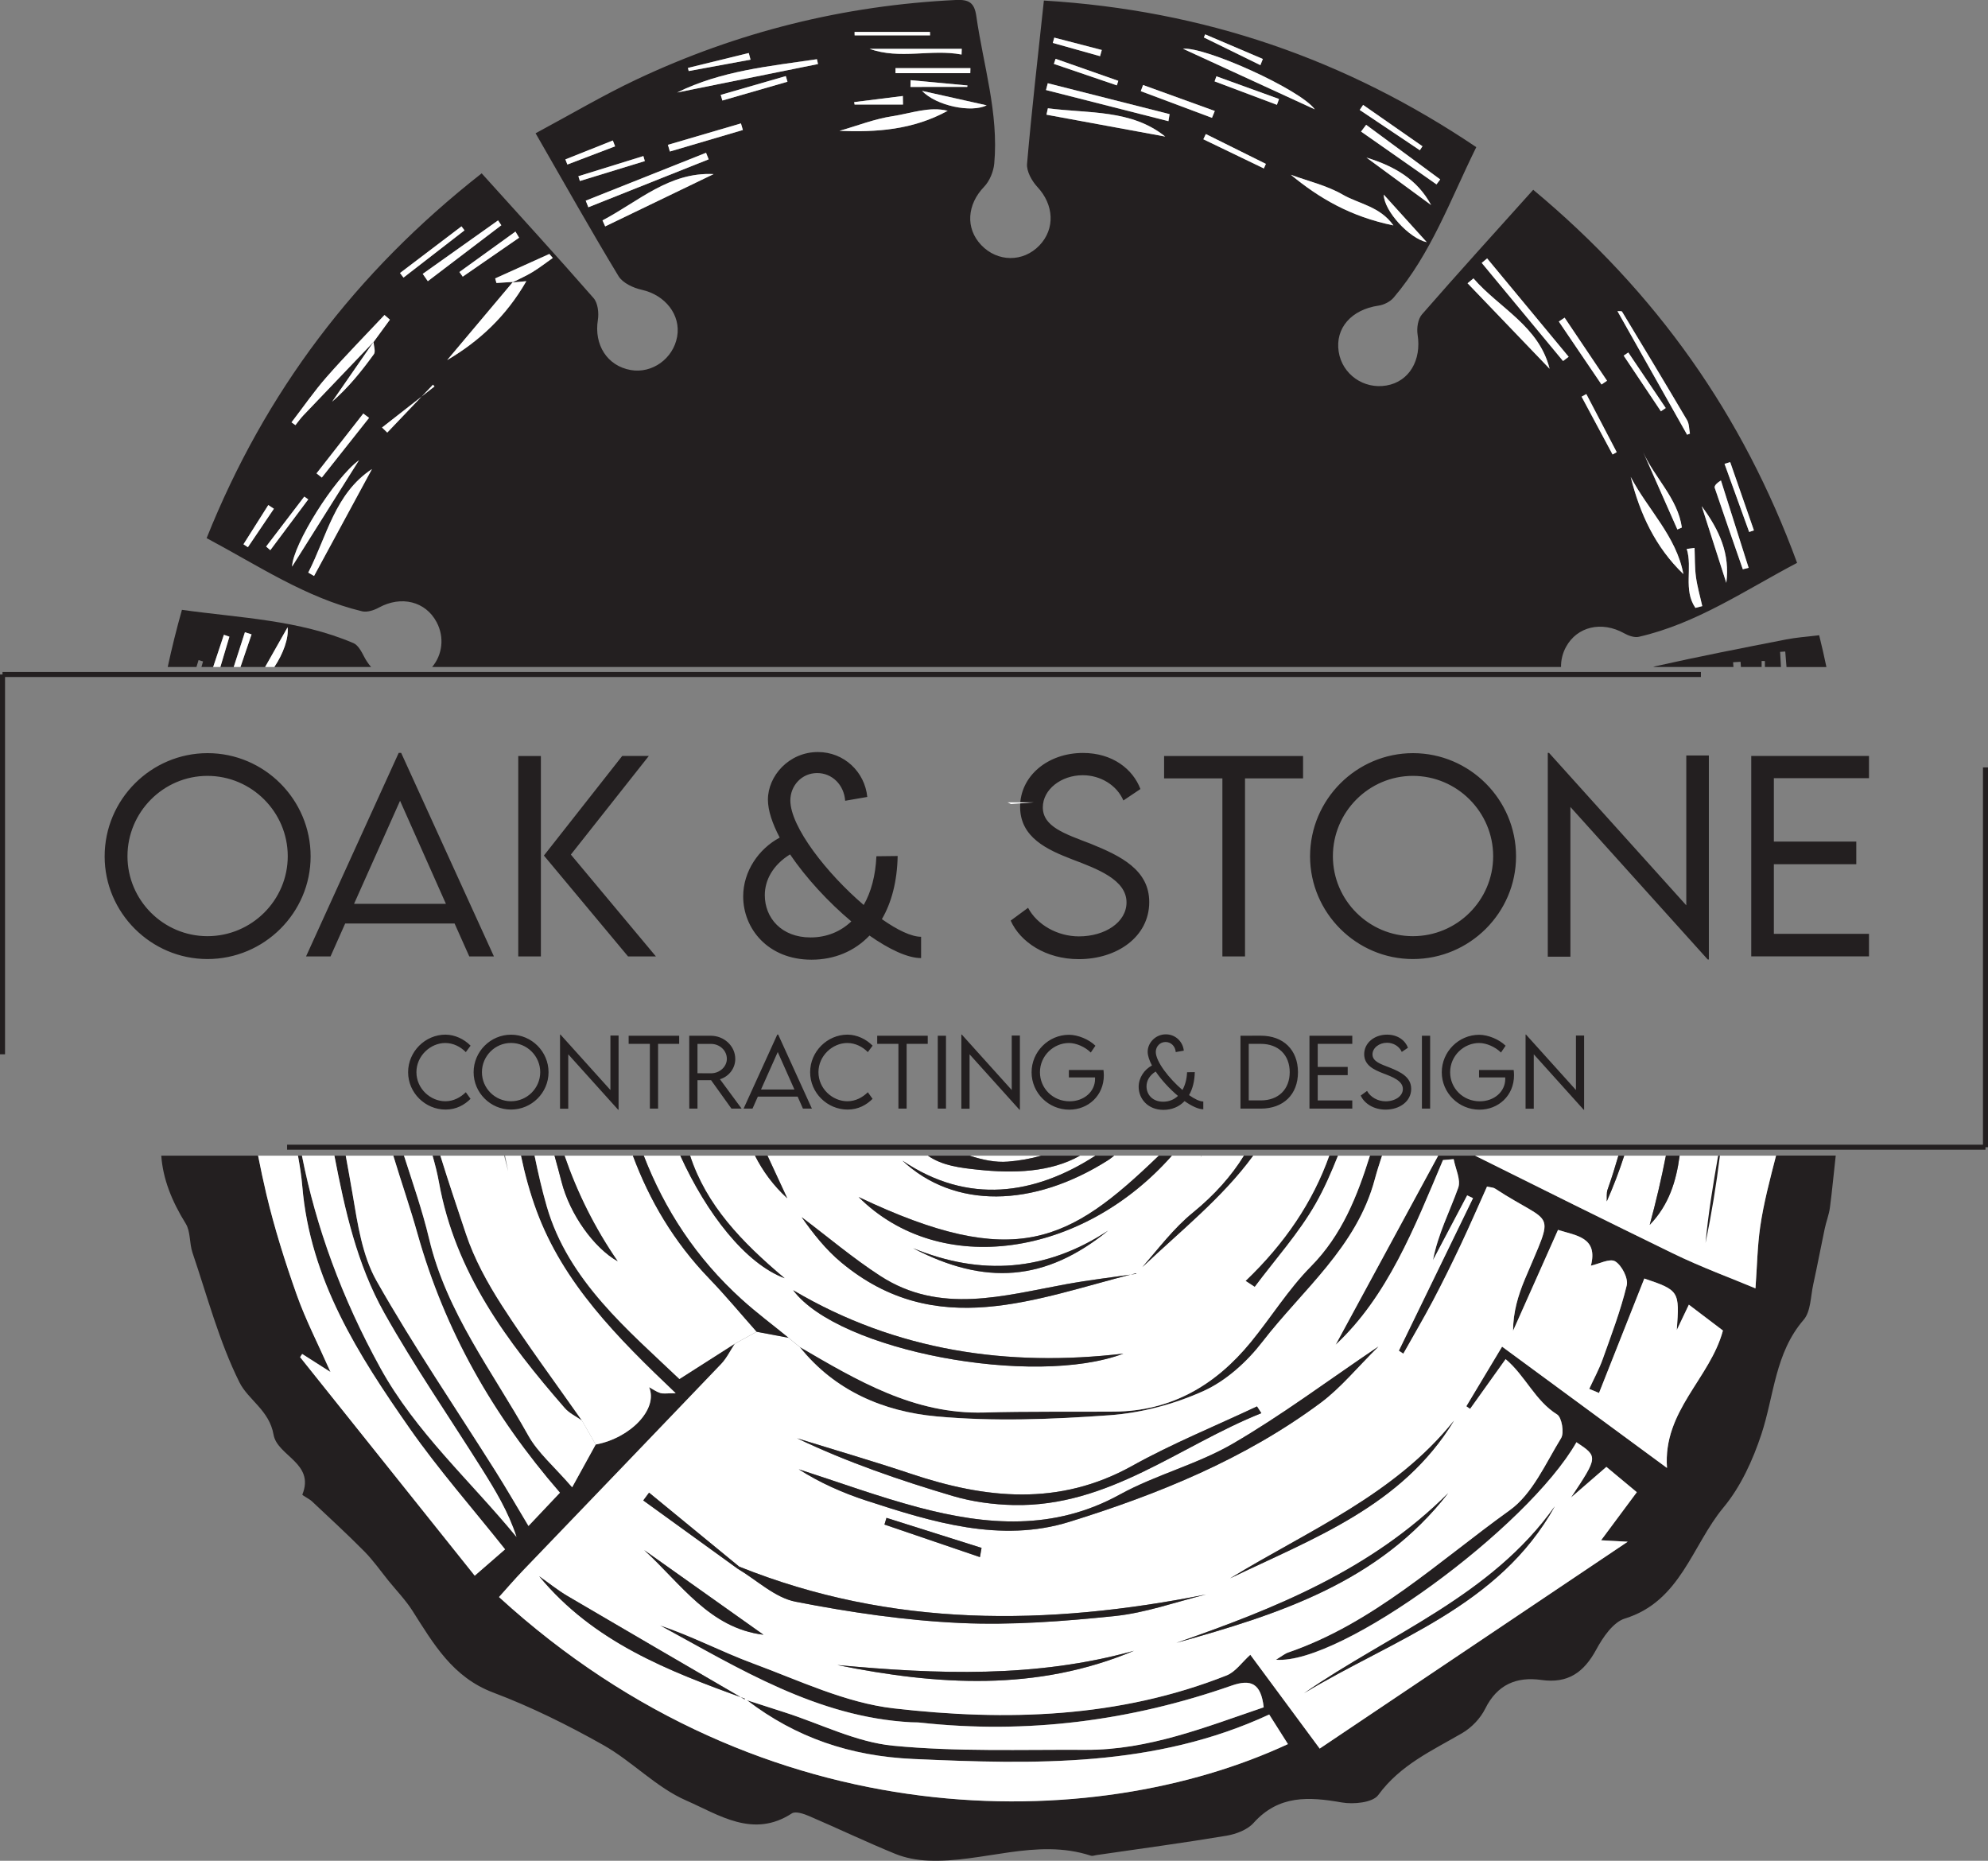<?xml version="1.0" encoding="UTF-8"?> <svg xmlns="http://www.w3.org/2000/svg" xmlns:xlink="http://www.w3.org/1999/xlink" version="1.1" id="Layer_1" x="0px" y="0px" viewBox="0 0 394.56 369.27" style="enable-background:new 0 0 394.56 369.27;" xml:space="preserve"><rect x="0" y="0" width="394.56" height="369.27" fill="#808080" stroke="none"/> <style type="text/css"> .st0{fill:#231F20;} .st1{fill:#FFFFFF;} </style> <g> <g> <path class="st0" d="M370.94,154.44v-4.42h-23.37v39.77h23.37v-4.47h-18.88v-13.82h16.36v-4.49h-16.36v-12.58H370.94z M334.68,149.93v29.73l-27.24-30.25h-0.25v40.44h4.49v-29.71l27.26,30.27h0.22v-40.49H334.68z M280.41,185.78 c-8.73,0-15.87-7.13-15.87-15.87c0-8.76,7.13-15.94,15.87-15.94c8.78,0,15.94,7.18,15.94,15.94 C296.35,178.65,289.2,185.78,280.41,185.78z M280.41,190.32c11.28,0,20.48-9.18,20.48-20.38c0-11.28-9.2-20.48-20.45-20.48 c-11.23,0-20.43,9.2-20.43,20.48C260.01,181.14,269.21,190.32,280.41,190.32z M258.62,150.03h-27.58v4.44h11.57v35.33h4.49v-35.33 h11.52V150.03z M214.1,190.34c7.65,0,13.99-4.47,13.99-11.33c0-6.39-5.65-9.15-11.62-11.57c-5.13-1.97-9.5-3.38-9.5-7.23 c0-3.55,3.65-6.37,7.92-6.37c3.58,0,6.79,2.02,8.07,5.01l3.38-2.27c-1.48-3.92-5.5-7.16-11.4-7.16c-6.98,0-12.48,4.56-12.48,10.68 c0,6.14,5.45,8.54,10.34,10.44c5.08,1.92,10.78,4.07,10.78,8.54c0,3.92-4.24,6.74-9.45,6.74c-4.22,0-8.29-2.27-10.09-5.67 l-3.45,2.54C202.48,186.94,207.56,190.34,214.1,190.34z M160.87,186.03c-5.8,0-9.08-3.9-9.08-8.39c0-2.96,1.58-5.97,5.01-8.09 c3.16,4.66,7.62,9.5,12.16,13.3C166.79,184.92,164,186.03,160.87,186.03z M182.83,185.9c-1.97,0-4.76-1.36-7.8-3.5 c1.9-3.26,3.03-7.45,3.13-12.53l-4.22,0.05c-0.17,3.85-1.06,7.13-2.52,9.67c-7.25-6.19-14.56-15.47-14.56-20.75 c0-2.89,2.22-5.43,5.33-5.43c2.96,0,5.33,2.34,5.55,5.5l4.39-0.76c-0.49-4.96-4.59-8.91-9.8-8.91c-5.75,0-9.92,4.74-9.92,9.45 c0,2.17,0.89,4.76,2.34,7.53c-4.17,2.22-7.25,6.69-7.25,11.67c0,6.39,4.91,12.56,13.57,12.56c4.49,0,8.51-1.65,11.5-4.79 c3.87,2.71,7.55,4.47,10.24,4.47V185.9z M124.65,189.8h5.53l-16.88-20.21l15.47-19.57h-5.28l-15.54,19.76L124.65,189.8z M102.86,189.8h4.49v-39.77h-4.49V189.8z M70.27,179.36l9.13-20.45l9.1,20.45H70.27z M93.14,189.8h4.89l-18.41-40.39h-0.49 L60.74,189.8h4.86l2.91-6.54h21.71L93.14,189.8z M41.17,185.78c-8.73,0-15.87-7.13-15.87-15.87c0-8.76,7.13-15.94,15.87-15.94 c8.78,0,15.94,7.18,15.94,15.94C57.11,178.65,49.95,185.78,41.17,185.78z M41.17,190.32c11.28,0,20.48-9.18,20.48-20.38 c0-11.28-9.2-20.48-20.45-20.48c-11.23,0-20.43,9.2-20.43,20.48C20.76,181.14,29.97,190.32,41.17,190.32z"></path> <path class="st0" d="M312.78,205.5v10.81l-9.91-11h-0.09v14.71h1.63v-10.8l9.91,11.01h0.08V205.5H312.78z M300.42,212.34h-6.87 v1.47h5.19c0.01,0.08,0.01,0.18,0.01,0.29c0,2.56-2.23,4.45-5.05,4.45c-3.34,0-5.89-2.59-5.89-5.77c0-3.27,2.71-5.8,5.76-5.8 c1.45,0,3.21,0.78,4.33,1.89l0.92-1.35c-1.3-1.27-3.46-2.16-5.24-2.17c-4.08,0-7.43,3.36-7.43,7.44s3.34,7.42,7.49,7.42 c3.73,0,6.85-2.77,6.85-6.83C300.49,212.96,300.45,212.57,300.42,212.34z M282.21,220h1.63v-14.46h-1.63V220z M274.99,220.2 c2.78,0,5.09-1.62,5.09-4.12c0-2.32-2.05-3.33-4.23-4.21c-1.87-0.72-3.45-1.23-3.45-2.63c0-1.29,1.33-2.31,2.88-2.31 c1.3,0,2.47,0.74,2.93,1.82l1.23-0.83c-0.54-1.43-2-2.6-4.15-2.6c-2.54,0-4.54,1.66-4.54,3.88c0,2.23,1.98,3.1,3.76,3.8 c1.85,0.7,3.92,1.48,3.92,3.1c0,1.43-1.54,2.45-3.44,2.45c-1.53,0-3.01-0.83-3.67-2.06l-1.26,0.92 C270.76,218.96,272.61,220.2,274.99,220.2z M268.39,207.15v-1.61h-8.5V220h8.5v-1.62h-6.86v-5.02h5.95v-1.63h-5.95v-4.58H268.39z M250.25,218.37h-2.41v-11.22h2.39c3.5,0,5.74,2.21,5.74,5.63C255.96,216.18,253.73,218.37,250.25,218.37z M250.23,205.53 l-4.03,0.01V220h4.03c4.5,0,7.38-2.81,7.38-7.22C257.6,208.35,254.73,205.53,250.23,205.53z M230.85,218.63 c-2.11,0-3.3-1.42-3.3-3.05c0-1.08,0.57-2.17,1.82-2.94c1.15,1.7,2.77,3.45,4.42,4.84C233,218.23,231.98,218.63,230.85,218.63z M238.83,218.59c-0.72,0-1.73-0.49-2.84-1.27c0.69-1.18,1.1-2.71,1.14-4.56l-1.53,0.02c-0.06,1.4-0.39,2.59-0.92,3.52 c-2.64-2.25-5.29-5.63-5.29-7.55c0-1.05,0.81-1.97,1.94-1.97c1.08,0,1.94,0.85,2.02,2l1.6-0.28c-0.18-1.8-1.67-3.24-3.56-3.24 c-2.09,0-3.61,1.72-3.61,3.44c0,0.79,0.32,1.73,0.85,2.74c-1.52,0.81-2.64,2.43-2.64,4.24c0,2.32,1.79,4.57,4.93,4.57 c1.63,0,3.1-0.6,4.18-1.74c1.41,0.99,2.75,1.62,3.72,1.62V218.59z M219.01,212.34h-6.87v1.47h5.19c0.01,0.08,0.01,0.18,0.01,0.29 c0,2.56-2.23,4.45-5.05,4.45c-3.34,0-5.89-2.59-5.89-5.77c0-3.27,2.71-5.8,5.76-5.8c1.45,0,3.21,0.78,4.33,1.89l0.92-1.35 c-1.3-1.27-3.46-2.16-5.24-2.17c-4.08,0-7.43,3.36-7.43,7.44s3.34,7.42,7.49,7.42c3.73,0,6.85-2.77,6.85-6.83 C219.07,212.96,219.04,212.57,219.01,212.34z M200.8,205.5v10.81l-9.91-11h-0.09v14.71h1.63v-10.8l9.91,11.01h0.08V205.5H200.8z M186.12,220h1.63v-14.46h-1.63V220z M184.13,205.54h-10.03v1.61h4.21V220h1.63v-12.85h4.19V205.54z M168.22,220.19 c2.14,0,3.76-0.93,4.96-2.13l-0.94-1.31c-1.04,1.02-2.43,1.79-4.06,1.79c-2.96,0-5.74-2.5-5.74-5.77c0-3.27,2.81-5.79,5.72-5.79 c1.59,0,3.04,0.74,4.08,1.81l0.95-1.28c-1.31-1.32-3.11-2.17-4.97-2.19c-4.06,0-7.43,3.38-7.43,7.45 C160.78,216.88,164.2,220.19,168.22,220.19z M151.04,216.21l3.32-7.44l3.31,7.44H151.04z M159.36,220h1.78l-6.69-14.69h-0.18 L147.58,220h1.77l1.06-2.38h7.9L159.36,220z M138.43,212.98v-5.82h2.69c1.7,0,3.14,1.29,3.14,2.96c0,1.56-1.42,2.87-3.14,2.87 L138.43,212.98z M147.19,220l-4.3-5.83c1.76-0.53,3.04-2.14,3.04-4.02c0-2.55-2.19-4.61-4.87-4.61h-4.27L136.8,220h1.63v-5.64h2.7 l4.04,5.64H147.19z M134.8,205.54h-10.03v1.61h4.21V220h1.63v-12.85h4.19V205.54z M121.15,205.5v10.81l-9.91-11h-0.09v14.71h1.63 v-10.8l9.91,11.01h0.08V205.5H121.15z M101.42,218.54c-3.18,0-5.77-2.59-5.77-5.77c0-3.19,2.59-5.8,5.77-5.8 c3.19,0,5.8,2.61,5.8,5.8C107.21,215.95,104.61,218.54,101.42,218.54z M101.42,220.19c4.1,0,7.45-3.34,7.45-7.41 c0-4.1-3.35-7.45-7.44-7.45c-4.08,0-7.43,3.35-7.43,7.45C94,216.85,97.34,220.19,101.42,220.19z M88.43,220.19 c2.14,0,3.76-0.93,4.96-2.13l-0.94-1.31c-1.04,1.02-2.43,1.79-4.06,1.79c-2.96,0-5.74-2.5-5.74-5.77c0-3.27,2.81-5.79,5.72-5.79 c1.59,0,3.04,0.74,4.08,1.81l0.95-1.28c-1.31-1.32-3.11-2.17-4.97-2.19c-4.06,0-7.43,3.38-7.43,7.45 C80.99,216.88,84.41,220.19,88.43,220.19z"></path> </g> <path class="st0" d="M247.22,254.19c0.61,0.4,1.21,0.79,1.82,1.19c4.08-5.47,8.73-10.62,12.09-16.51c1.73-3.03,3.12-6.25,4.42-9.53 h-1.73C260.57,238.52,254.99,246.77,247.22,254.19"></path> <path class="st0" d="M352.49,229.34c-1.21,4.69-2.47,9.37-3.15,14.16c-0.55,3.85-0.61,7.77-0.93,12.17 c-4.73-1.99-10.71-4.17-16.41-6.95c-13.11-6.39-26.18-12.87-39.24-19.38h-7.33c-7.03,12.96-13.86,25.56-20.34,37.51 c10.29-9.57,15.63-23.21,21.3-36.65c0.71-0.06,1.41-0.12,2.12-0.18c0.35,1.91,1.47,4.09,0.91,5.67c-1.69,4.73-4.03,9.23-5.01,14.36 l6.78-12.84l1.16,0.55c-4.91,10.09-9.81,20.18-14.72,30.28c0.3,0.19,0.59,0.39,0.89,0.58c1.97-3.5,4.01-6.96,5.88-10.51 c1.92-3.64,3.74-7.34,5.5-11.06c1.82-3.85,3.51-7.77,5.23-11.59c0.79,0.19,1.24,0.18,1.56,0.38c11.77,7.68,11.98,3.63,5.95,18.02 c-1.33,3.18-2.34,6.49-2.34,10.22c2.91-6.54,5.82-13.07,8.92-20.02c3.59,1.14,8,1.44,6.53,7.1c1.59-0.34,3.76-1.5,4.83-0.85 c1.3,0.79,2.61,3.36,2.28,4.76c-1.2,4.97-3.03,9.79-4.76,14.62c-0.73,2.04-1.78,3.95-2.68,5.92c0.65,0.27,1.29,0.54,1.94,0.81 c2.99-7.57,5.99-15.14,8.99-22.71c6.9,2.33,7.02,2.51,6.44,10.22c0.72-1.51,1.44-3.01,2.4-5.03c2.56,1.94,4.61,3.49,6.76,5.12 c-2.53,9.5-11.93,15.95-11.1,27.27c-11.13-8.19-22.24-16.36-32.73-24.07c-2.39,3.98-4.74,7.91-7.1,11.83 c0.25,0.17,0.5,0.34,0.75,0.52c2.27-3.18,4.54-6.36,7.05-9.87c3.92,3.28,5.85,8.27,10.22,10.98c0.93,0.58,1.45,3.63,0.79,4.7 c-3.08,5.01-5.68,11.07-10.19,14.3c-14.14,10.14-27.05,22.41-43.96,28.23c-0.68,0.23-1.27,0.74-2.44,1.44 c12.86,1.05,49.95-26.17,59.64-43.16c4.3,2.86,4.3,2.86-1.09,10.98c2.19-1.89,4.37-3.78,7.03-6.09c1.73,1.44,3.55,2.96,6.04,5.03 c-2.38,3.21-4.62,6.22-7.09,9.54c1.42,0.08,2.3,0.13,5.28,0.29c-21.17,14.21-40.89,27.46-61.13,41.05 c-4.7-6.35-9.45-12.77-13.77-18.62c-1.66,1.49-2.94,3.4-4.7,4.1c-21.38,8.47-43.75,9.1-66.07,6.54c-9.53-1.1-18.75-5.53-27.94-8.92 c-6.22-2.3-12.14-5.45-18.46-7.54c15.78,8.59,31.18,18.2,49.82,19.22c0.62,0.03,1.24,0,1.85,0.07c21.15,2.32,41.73-0.33,61.77-7.34 c3.81-1.33,5.84-0.53,6.39,4.3c-11.47,3.88-22.87,8.5-35.4,8.44c-12.73-0.07-25.53,0.41-38.16-0.82 c-7.28-0.71-14.29-4.3-21.43-6.59c-2.52-0.81-5.03-1.62-7.55-2.43c9.72,7.43,20.51,11.09,32.93,11.65c24.1,1.09,48,1.71,70.7-8.82 c1.55,2.45,2.62,4.14,3.72,5.87c-38.43,17.87-103.74,19.12-156.58-29.18c1.58-1.74,3.12-3.54,4.75-5.25 c13.12-13.67,26.27-27.31,39.35-41.01c1.1-1.15,1.81-2.67,2.7-4.01c-3.35,2.14-6.7,4.27-11,7.02 c-10.09-9.62-22.08-19.47-26.34-34.29c-0.95-3.3-1.72-6.66-2.41-10.04h-2.7c0.77,3.69,1.77,7.34,3.09,10.94 c5.31,14.39,15.96,25.13,27.62,36.2c-1.75,0-2.45,0.15-3.05-0.04c-0.76-0.23-1.44-0.73-2.23-1.15c1.84,4.28-3.64,10.08-10.6,11.38 c-1.36,2.47-2.73,4.95-4.67,8.48c-3.57-4.13-6.79-6.84-8.72-10.29c-7.09-12.7-16.19-24.34-19.66-38.98 c-1.33-5.6-3.24-11.05-5-16.54h-2.11c1.56,5.18,3.34,10.3,4.81,15.52c5.4,19.18,14.94,36.02,28.26,51.37 c-1.9,2.01-3.84,4.06-6.24,6.6c-2.34-3.91-4.37-7.43-6.54-10.87c-7.92-12.56-16.3-24.85-23.61-37.76 c-2.84-5.01-3.76-11.32-4.75-17.17c-0.43-2.56-0.9-5.12-1.37-7.68h-2.26c2.1,10.82,4.45,21.53,9.93,31.27 c5.95,10.57,12.85,20.58,19.31,30.86c2.66,4.24,5.27,8.52,6.9,13.53c-9.14-11.13-20-20.78-27.02-33.54 c-7.64-13.89-12.76-27.93-15.56-42.12h-0.78c0.36,2.03,0.68,4.05,0.86,6.1c1.56,18.52,11.12,33.43,21.28,47.97 c5.75,8.23,12.43,15.82,18.97,24.04c-2.66,2.31-4.76,4.14-6.02,5.23c-11.53-14.43-23.1-28.9-34.66-43.37 c0.14-0.21,0.28-0.42,0.42-0.63c1.56,0.99,3.12,1.99,5.62,3.58c-2.51-5.65-4.94-10.36-6.7-15.32c-2.32-6.54-4.42-13.19-6.02-19.94 c-0.6-2.54-1.15-5.1-1.65-7.67H32.01c0.32,4.6,2.09,9.04,4.85,13.48c0.98,1.58,0.71,3.9,1.34,5.76c2.94,8.66,5.29,17.64,9.33,25.75 c1.72,3.45,5.92,5.54,6.76,10.36c0.73,4.25,8.24,5.63,5.72,11.9c-0.06,0.16,1.33,0.8,1.91,1.35c3.49,3.28,7.02,6.52,10.39,9.93 c1.76,1.78,3.22,3.87,4.8,5.83c1.6,1.97,3.39,3.82,4.75,5.95c4.19,6.58,7.99,13.2,16.03,16.23c7.53,2.84,14.83,6.47,21.85,10.42 c5.74,3.24,10.52,8.42,16.47,11.01c6.42,2.8,13.25,7.58,20.95,2.55c0.73-0.48,2.37,0.08,3.42,0.53c5.71,2.45,11.33,5.14,17.08,7.49 c2.05,0.84,4.38,1.26,6.6,1.35c10.76,0.46,21.37-4.53,32.24-0.98c0.35,0.12,0.81-0.08,1.21-0.13c8.58-1.25,17.17-2.4,25.71-3.83 c1.9-0.32,4.14-1.16,5.37-2.53c5-5.58,10.98-5.22,17.51-4.07c2.34,0.41,6.15,0.04,7.25-1.48c4.36-5.97,10.65-8.79,16.65-12.28 c1.86-1.08,3.62-2.92,4.57-4.84c2.4-4.84,6.26-6.4,11.14-5.71c5.29,0.75,8.45-1.5,10.91-6.05c1.31-2.42,3.35-5.42,5.67-6.14 c11.08-3.41,13.32-14.53,19.57-22.04c3.42-4.11,5.83-9.4,7.53-14.55c2.53-7.66,2.68-16.09,8.38-22.69c1.42-1.64,1.38-4.61,1.9-7 c0.81-3.68,1.5-7.39,2.28-11.07c0.29-1.4,0.84-2.75,1.03-4.16c0.46-3.44,0.76-6.91,1.16-10.36H352.49z"></path> <path class="st0" d="M185.84,281.07c11.37,1.04,22.96,0.59,34.38-0.23c6.34-0.45,12.89-2.2,18.69-4.83 c4.45-2.02,8.59-5.77,11.63-9.71c7.98-10.34,18.72-18.81,22.31-32.26c0.42-1.56,0.91-3.1,1.44-4.7h-2.41 c-2.51,7.99-5.53,15.73-11.73,21.99c-4.46,4.51-7.87,10.05-11.91,14.99c-6.99,8.54-15.77,13.69-27.02,13.79 c-8.63,0.08-17.26-0.07-25.89,0.18c-13.9,0.41-25.2-6.36-36.59-13C165.69,276.04,175.43,280.12,185.84,281.07"></path> <path class="st0" d="M92.45,244.79c-1.7-5.13-3.45-10.28-5.05-15.45h-1.55c0.5,1.75,0.95,3.51,1.27,5.29 c3.22,17.9,13.51,31.66,24.97,44.81c0.9,1.03,2.26,1.65,3.4,2.46c-5.31-7.58-10.85-15.03-15.86-22.81 C96.76,254.62,94.11,249.81,92.45,244.79"></path> <path class="st1" d="M192.45,229.34c2.57,0.83,5.11,1.38,7.59,1.18c2.35-0.18,4.55-0.59,6.61-1.18H192.45z"></path> <path class="st1" d="M265.55,229.34c-1.31,3.28-2.7,6.5-4.43,9.53c-3.36,5.89-8,11.03-12.09,16.51c-0.61-0.39-1.21-0.79-1.82-1.19 c7.77-7.42,13.35-15.66,16.61-24.85H248.7l-0.06,0.09c-6.05,8.27-14.37,14.86-21.91,22.02c3.24-3.72,6.24-7.72,10.01-10.78 c4.36-3.56,7.69-7.34,10.16-11.33h-8.42c-0.07,0.12-0.13,0.25-0.21,0.36c0.05-0.12,0.09-0.24,0.14-0.36h-5.83l-0.04,0.05 c-17.74,20.05-45.9,24.31-62.13,8.14c31.23,14.86,41.92,8.81,59.48-8.1l0.1-0.1h-8.86c-0.39,0.33-0.79,0.64-1.19,0.9 c-14.92,9.47-30.53,9.7-40.82,0.09c13.03,8.82,26.28,6.74,38.13-0.87l0.16-0.11h-3.05c-5.88,3.32-13.16,3.54-20.28,2.78 c-3.42-0.36-7.05-0.79-9.9-2.78h-31.84c1.31,2.82,2.62,5.66,3.92,8.45c-2.74-2.5-4.84-5.37-6.4-8.45h-12.88 c3.21,9.81,10.17,17.1,18.76,24.32c-7.79-2.92-15.47-12.84-20.7-24.32h-7.26c4.12,10.64,10.34,20.28,19.46,28.54 c2.96,2.68,6.17,5.07,9.27,7.6c0.75,0.61,1.49,1.22,2.24,1.83c11.39,6.64,22.69,13.4,36.59,13c8.62-0.25,17.26-0.11,25.89-0.18 c11.26-0.11,20.03-5.25,27.02-13.8c4.04-4.94,7.45-10.48,11.91-14.99c6.2-6.27,9.22-14,11.73-21.99H265.55z M219.92,244.22 c-12.43,10.1-24.44,10.93-38.72,3.47C194.72,253.25,207.58,252.33,219.92,244.22 M157.42,256.03 c20.49,12.13,42.76,15.28,65.56,12.58C205.25,275.32,166.46,268.14,157.42,256.03 M166.94,250.5c-3.04-2.53-5.55-5.71-7.83-8.96 c5.19,3.91,10.17,8.14,15.61,11.66c11.9,7.71,24.48,3.9,36.93,1.63c4.18-0.76,8.41-1.28,12.63-1.88 C204.95,257.95,185.48,265.94,166.94,250.5"></path> <path class="st1" d="M333.36,229.34c-0.67,4.99-2.09,9.76-5.94,13.73c1.25-4.6,2.32-9.17,3.21-13.73h-8.27 c-0.99,3.04-2.13,6.06-3.46,9.08c0.05-0.79-0.09-1.65,0.17-2.37c0.79-2.24,1.49-4.47,2.14-6.71h-28.45 c13.05,6.51,26.13,12.99,39.24,19.38c5.7,2.78,11.68,4.96,16.41,6.95c0.32-4.4,0.38-8.32,0.93-12.17 c0.69-4.78,1.95-9.46,3.15-14.16H333.36z"></path> <path class="st1" d="M125.61,229.34h-13.56c2.52,7.33,5.99,14.33,10.55,20.95c-4.72-2.64-9.49-9.31-11.14-15.76 c-0.44-1.74-0.92-3.47-1.4-5.2h-3.96c0.69,3.38,1.46,6.74,2.41,10.04c4.26,14.81,16.26,24.67,26.34,34.29 c4.3-2.74,7.65-4.88,11-7.02c1.44-0.79,2.88-1.58,4.32-2.37c-3.12-3.51-6.12-7.14-9.38-10.52 C133.67,246.38,128.88,238.14,125.61,229.34"></path> <path class="st1" d="M106.49,240.28c-1.33-3.6-2.32-7.25-3.09-10.94h-3.16c0.2,1.03,0.41,2.07,0.62,3.1 c-0.28-1.03-0.54-2.07-0.81-3.1H87.4c1.6,5.18,3.34,10.32,5.05,15.45c1.67,5.02,4.31,9.83,7.18,14.29 c5.01,7.78,10.54,15.22,15.86,22.81c0.91,1.59,1.83,3.18,2.74,4.77c6.97-1.3,12.44-7.1,10.6-11.38c0.79,0.43,1.47,0.93,2.23,1.16 c0.6,0.18,1.3,0.04,3.05,0.04C122.45,265.41,111.8,254.67,106.49,240.28"></path> <path class="st1" d="M335.19,258.91c-0.96,2.02-1.68,3.52-2.4,5.03c0.58-7.71,0.47-7.89-6.44-10.22c-3,7.57-5.99,15.14-8.99,22.71 c-0.65-0.27-1.29-0.54-1.94-0.81c0.9-1.97,1.96-3.89,2.68-5.92c1.72-4.83,3.56-9.65,4.76-14.62c0.34-1.4-0.98-3.96-2.28-4.76 c-1.08-0.66-3.25,0.51-4.83,0.85c1.46-5.66-2.95-5.96-6.53-7.1c-3.09,6.95-6.01,13.48-8.92,20.02c0.01-3.73,1.02-7.05,2.34-10.22 c6.02-14.39,5.82-10.34-5.95-18.02c-0.32-0.21-0.77-0.2-1.56-0.38c-1.72,3.82-3.41,7.74-5.23,11.59c-1.76,3.72-3.58,7.42-5.5,11.06 c-1.88,3.55-3.92,7.01-5.88,10.51c-0.3-0.19-0.59-0.39-0.89-0.58c4.91-10.09,9.81-20.18,14.72-30.28 c-0.39-0.18-0.77-0.37-1.16-0.55c-2.26,4.28-4.52,8.56-6.78,12.84c0.97-5.14,3.32-9.63,5.01-14.36c0.56-1.58-0.56-3.76-0.91-5.67 c-0.71,0.06-1.41,0.12-2.12,0.18c-5.67,13.44-11.01,27.08-21.3,36.65c6.48-11.96,13.31-24.55,20.34-37.51h-11.14 c-0.53,1.6-1.02,3.14-1.44,4.7c-3.59,13.45-14.33,21.92-22.31,32.26c-3.04,3.94-7.18,7.69-11.63,9.71 c-5.8,2.63-12.35,4.37-18.69,4.83c-11.42,0.82-23.01,1.28-34.38,0.23c-10.42-0.96-20.16-5.04-27.12-13.77 c-0.75-0.61-1.49-1.22-2.24-1.83c-2.11-0.4-4.21-0.8-6.32-1.19c-1.44,0.79-2.88,1.58-4.32,2.37c-0.89,1.35-1.61,2.86-2.7,4.01 c-13.09,13.7-26.24,27.34-39.35,41.01c-1.64,1.71-3.18,3.5-4.75,5.25c52.84,48.3,118.15,47.05,156.58,29.18 c-1.09-1.73-2.17-3.42-3.72-5.87c-22.7,10.53-46.59,9.9-70.69,8.82c-12.43-0.56-23.23-4.21-32.96-11.66 c2.52,0.81,5.05,1.63,7.57,2.44c7.13,2.29,14.14,5.89,21.43,6.59c12.63,1.22,25.43,0.75,38.16,0.82 c12.54,0.07,23.93-4.55,35.4-8.44c-0.55-4.83-2.58-5.63-6.39-4.3c-20.04,7.01-40.62,9.66-61.77,7.34 c-0.61-0.07-1.23-0.03-1.85-0.07c-18.64-1.02-34.04-10.63-49.82-19.22c6.32,2.09,12.23,5.24,18.46,7.54 c9.19,3.4,18.4,7.83,27.94,8.92c22.31,2.57,44.69,1.93,66.07-6.54c1.76-0.7,3.04-2.61,4.7-4.1c4.33,5.85,9.07,12.27,13.77,18.62 c20.25-13.59,39.97-26.84,61.13-41.05c-2.97-0.16-3.86-0.21-5.28-0.29c2.47-3.33,4.71-6.34,7.09-9.54 c-2.49-2.07-4.31-3.58-6.04-5.02c-2.66,2.3-4.85,4.19-7.03,6.09c5.39-8.12,5.39-8.12,1.09-10.98 c-9.7,16.99-46.78,44.22-59.64,43.16c1.17-0.7,1.76-1.21,2.44-1.44c16.91-5.82,29.81-18.08,43.96-28.23 c4.51-3.23,7.11-9.29,10.19-14.3c0.65-1.06,0.14-4.12-0.79-4.7c-4.37-2.71-6.31-7.7-10.22-10.98c-2.51,3.51-4.78,6.69-7.05,9.87 c-0.25-0.17-0.5-0.34-0.75-0.52c2.36-3.93,4.71-7.85,7.1-11.83c10.49,7.71,21.6,15.88,32.73,24.07 c-0.84-11.33,8.56-17.77,11.1-27.27C339.81,262.4,337.75,260.85,335.19,258.91 M308.58,298.92 c-11.09,19.96-32.06,26.38-49.76,37.08C275.88,324.19,295.95,316.76,308.58,298.92 M273.57,267.22 c-4.25,4.19-7.48,8.19-11.47,11.16c-15.04,11.18-32.25,18.16-49.88,23.63c-13.62,4.23-27.2,0.05-40.34-4.24 c-4.64-1.52-9.13-3.5-13.36-6.2c7.92,2.55,15.76,5.44,23.79,7.57c13.51,3.58,26.86,4.65,39.93-2.55 c7.16-3.94,15.36-5.98,22.41-10.08C254.31,280.9,263.31,274.15,273.57,267.22 M194.81,307.18c-0.11,0.61-0.21,1.22-0.32,1.83 c-6.32-2.15-12.63-4.3-18.95-6.46c0.13-0.44,0.27-0.89,0.4-1.33C182.23,303.2,188.52,305.19,194.81,307.18 M180.77,292.46 c14.86,4.98,29.41,6.51,43.92-1.56c7.98-4.44,16.5-7.9,24.78-11.8c0.29,0.45,0.57,0.89,0.86,1.34 c-16.24,6.48-30.29,18.63-49.17,18.23c-4.04-0.09-8.19-0.65-12.05-1.79c-10.52-3.12-20.91-6.68-30.92-11.46 C165.73,287.76,173.3,289.96,180.77,292.46 M146.99,336.78c-14.83-5.35-29.4-11.15-39.97-23.98c1.87,1.31,3.65,2.76,5.61,3.91 C124.06,323.44,135.53,330.1,146.99,336.78 M127.85,307.61c7.89,5.6,15.78,11.2,23.68,16.8 C140.81,323.11,135.09,314.21,127.85,307.61 M146.37,311.28c-6.23-4.51-12.46-9.01-18.7-13.52c0.38-0.52,0.76-1.03,1.15-1.55 c5.96,4.89,11.92,9.79,17.89,14.68c30.3,12.16,61.16,11.78,92.66,5.53c-6.03,1.48-11.99,3.65-18.1,4.27 c-10.18,1.05-20.49,1.85-30.68,1.38c-10.94-0.5-21.9-2.12-32.66-4.22C153.8,317.05,150.2,313.55,146.37,311.28 M166.19,330.42 c19.73,1.84,39.42,2.6,58.87-2.83C205.72,335.73,186.01,334.43,166.19,330.42 M233.47,326.02c19.58-6.81,38.7-14.47,53.96-29.72 C273.62,314.09,253.7,320.36,233.47,326.02 M244.13,313.22c15.52-9.49,32.61-16.53,44.44-31.29 C278.24,298.92,260.59,305.28,244.13,313.22"></path> <path class="st1" d="M112.09,279.43c-11.46-13.15-21.75-26.9-24.97-44.81c-0.32-1.78-0.77-3.54-1.27-5.29h-5.67 c1.76,5.49,3.67,10.94,5,16.54c3.47,14.63,12.57,26.28,19.66,38.98c1.92,3.45,5.15,6.16,8.72,10.29c1.95-3.53,3.31-6,4.67-8.48 c-0.91-1.59-1.83-3.18-2.74-4.77C114.34,281.08,112.98,280.46,112.09,279.43"></path> <path class="st1" d="M78.06,229.34h-9.44c0.47,2.56,0.93,5.12,1.37,7.68c0.99,5.85,1.91,12.15,4.75,17.17 c7.31,12.91,15.7,25.2,23.61,37.76c2.17,3.44,4.2,6.97,6.54,10.87c2.4-2.54,4.34-4.59,6.24-6.6 c-13.32-15.35-22.87-32.19-28.26-51.37C81.41,239.64,79.63,234.52,78.06,229.34"></path> <path class="st1" d="M60,235.44c-0.17-2.04-0.49-4.07-0.86-6.1h-7.92c0.51,2.57,1.05,5.13,1.65,7.67c1.61,6.75,3.7,13.4,6.02,19.94 c1.76,4.96,4.2,9.67,6.7,15.32c-2.49-1.59-4.05-2.58-5.62-3.58c-0.14,0.21-0.28,0.42-0.41,0.63 c11.56,14.47,23.13,28.93,34.66,43.37c1.26-1.09,3.36-2.92,6.02-5.23c-6.54-8.23-13.22-15.81-18.97-24.04 C71.12,268.87,61.56,253.96,60,235.44"></path> <path class="st1" d="M76.3,260.6c-5.48-9.74-7.84-20.45-9.93-31.27h-6.44c2.79,14.19,7.91,28.24,15.56,42.12 c7.02,12.76,17.88,22.41,27.02,33.54c-1.63-5.01-4.23-9.29-6.9-13.53C89.15,281.19,82.24,271.17,76.3,260.6"></path> <path class="st0" d="M322.36,229.34h-1.16c-0.65,2.24-1.34,4.47-2.14,6.71c-0.26,0.72-0.12,1.58-0.17,2.37 C320.23,235.4,321.38,232.38,322.36,229.34"></path> <path class="st0" d="M330.63,229.34c-0.89,4.55-1.96,9.13-3.21,13.73c3.85-3.97,5.27-8.74,5.94-13.73H330.63z"></path> <path class="st0" d="M229.98,229.34l-0.1,0.1c-17.56,16.9-28.25,22.96-59.48,8.1c16.24,16.17,44.39,11.9,62.13-8.14l0.04-0.05 H229.98z"></path> <path class="st0" d="M341,229.34c-1.01,5.75-1.96,11.51-2.5,17.32c1.2-5.81,2.15-11.58,2.85-17.32H341z"></path> <path class="st0" d="M246.89,229.34c-2.46,3.99-5.79,7.77-10.16,11.32c-3.76,3.06-6.76,7.06-9.99,10.78 c7.54-7.16,15.85-13.75,21.9-22.01l0.06-0.09H246.89z"></path> <path class="st0" d="M206.65,229.34c-2.06,0.59-4.26,0.99-6.61,1.18c-2.49,0.2-5.03-0.35-7.59-1.18h-8.29 c2.85,2,6.48,2.42,9.9,2.78c7.12,0.76,14.4,0.53,20.28-2.78H206.65z"></path> <path class="st0" d="M127.76,229.34h-2.15c3.28,8.8,8.07,17.04,15.18,24.42c3.26,3.38,6.26,7.01,9.38,10.52 c2.11,0.4,4.21,0.8,6.32,1.19c-3.1-2.53-6.31-4.92-9.27-7.6C138.1,249.62,131.88,239.98,127.76,229.34"></path> <path class="st0" d="M217.39,229.34l-0.16,0.11c-11.85,7.61-25.1,9.69-38.13,0.87c10.28,9.61,25.9,9.38,40.82-0.08 c0.4-0.26,0.8-0.57,1.2-0.9H217.39z"></path> <path class="st0" d="M136.96,229.34h-1.94c5.23,11.48,12.91,21.41,20.7,24.32C147.13,246.44,140.17,239.15,136.96,229.34"></path> <path class="st0" d="M225.45,252.67c-19.72,4.95-39.6,13.59-58.51-2.16c-3.04-2.53-5.55-5.71-7.83-8.96 c5.19,3.91,10.17,8.14,15.6,11.66c11.9,7.71,24.48,3.9,36.93,1.63c4.6-0.84,9.26-1.38,13.89-2.05L225.45,252.67"></path> <path class="st0" d="M222.98,268.62c-17.73,6.71-56.51-0.48-65.56-12.58C177.91,268.16,200.18,271.31,222.98,268.62"></path> <path class="st0" d="M110.05,229.34c0.48,1.73,0.96,3.46,1.4,5.2c1.65,6.45,6.43,13.11,11.14,15.76 c-4.56-6.62-8.03-13.63-10.55-20.95H110.05z"></path> <path class="st0" d="M219.92,244.22c-12.43,10.1-24.44,10.93-38.72,3.47C194.72,253.25,207.58,252.33,219.92,244.22"></path> <path class="st0" d="M149.84,229.34c1.55,3.08,3.66,5.95,6.4,8.45c-1.3-2.8-2.61-5.63-3.92-8.45H149.84z"></path> <path class="st0" d="M273.57,267.22c-4.25,4.19-7.48,8.19-11.47,11.16c-15.04,11.18-32.25,18.16-49.88,23.63 c-13.62,4.23-27.2,0.05-40.34-4.24c-4.64-1.52-9.13-3.5-13.36-6.2c7.92,2.55,15.76,5.44,23.79,7.57 c13.51,3.58,26.86,4.65,39.93-2.55c7.16-3.94,15.36-5.98,22.41-10.08C254.31,280.9,263.31,274.15,273.57,267.22"></path> <path class="st0" d="M250.34,280.44c-16.24,6.48-30.29,18.63-49.17,18.23c-4.04-0.09-8.19-0.65-12.05-1.79 c-10.52-3.12-20.92-6.68-30.92-11.46c7.53,2.34,15.1,4.54,22.57,7.04c14.86,4.98,29.41,6.51,43.92-1.56 c7.98-4.44,16.5-7.9,24.78-11.8C249.76,279.55,250.05,279.99,250.34,280.44"></path> <path class="st0" d="M146.7,310.89c30.3,12.16,61.16,11.78,92.66,5.53c-6.03,1.48-11.99,3.65-18.11,4.28 c-10.18,1.05-20.49,1.85-30.68,1.38c-10.94-0.5-21.9-2.12-32.66-4.22c-4.12-0.8-7.72-4.31-11.55-6.58L146.7,310.89z"></path> <path class="st0" d="M258.82,336.01c17.06-11.82,37.13-19.25,49.76-37.08C297.49,318.89,276.52,325.3,258.82,336.01"></path> <path class="st0" d="M166.19,330.42c19.73,1.84,39.42,2.6,58.87-2.83C205.72,335.73,186.01,334.43,166.19,330.42"></path> <path class="st0" d="M287.43,296.3c-13.81,17.8-33.73,24.06-53.96,29.72C253.05,319.21,272.18,311.55,287.43,296.3"></path> <path class="st0" d="M244.13,313.22c15.52-9.49,32.61-16.53,44.44-31.29C278.24,298.92,260.59,305.28,244.13,313.22"></path> <path class="st0" d="M147.87,337.1c-15.13-5.44-30.07-11.22-40.85-24.29c1.86,1.31,3.65,2.76,5.61,3.92 c11.69,6.87,23.42,13.68,35.14,20.51L147.87,337.1"></path> <path class="st0" d="M151.53,324.41c-10.72-1.3-16.43-10.2-23.68-16.8C135.74,313.21,143.63,318.8,151.53,324.41"></path> <path class="st0" d="M194.49,309c-6.32-2.15-12.63-4.3-18.95-6.46c0.13-0.44,0.27-0.89,0.4-1.33c6.29,1.99,12.58,3.97,18.87,5.96 C194.7,307.79,194.6,308.39,194.49,309"></path> <path class="st0" d="M146.37,311.28c-6.23-4.5-12.46-9.01-18.7-13.52c0.38-0.52,0.76-1.03,1.15-1.55 c5.96,4.89,11.92,9.79,17.89,14.68L146.37,311.28"></path> <polyline class="st0" points="0.5,133.35 337.58,133.35 337.58,134.35 0.5,134.35 "></polyline> <polyline class="st0" points="1,133.85 1,209.22 0,209.22 0,133.85 "></polyline> <polyline class="st0" points="394.06,228.16 56.98,228.16 56.98,227.16 394.06,227.16 "></polyline> <polyline class="st0" points="393.56,227.66 393.56,152.29 394.56,152.29 394.56,227.66 "></polyline> <path class="st0" d="M328.53,132.22c-0.14,0.03-0.28,0.08-0.42,0.14h15.93c-0.02-0.31-0.04-0.63-0.07-0.94 c0.49-0.03,0.99-0.06,1.48-0.09l0.07,1.03h4.11v-1.19c0.22,0,0.43,0.01,0.65,0.01v1.18h3.19c-0.06-1-0.11-2-0.17-3 c0.34-0.02,0.68-0.05,1.02-0.07c0.08,1.03,0.17,2.05,0.25,3.08h7.92c-0.44-2.1-0.91-4.21-1.44-6.31c-2.46,0.3-4.54,0.44-6.57,0.84 C345.83,128.59,337.16,130.28,328.53,132.22"></path> <path class="st0" d="M75.18,120.58c4.43-2.43,9.28-1.27,11.48,2.89c1.59,3,1.14,6.48-0.89,8.89h224.05 c-0.02-1.33,0.29-2.7,0.98-3.97c2.2-4.07,7.11-5.19,11.52-2.73c0.86,0.48,2.06,0.92,2.95,0.71c11.48-2.63,21.06-9.24,31.4-14.67 c-10.75-29.3-27.85-53.62-52.37-74.04c-7.57,8.43-14.91,16.51-22.08,24.73c-0.8,0.91-1.07,2.72-0.87,4 c0.81,5.08-1.66,9.33-6.17,10.11c-4.53,0.79-8.79-2.22-9.49-6.7c-0.73-4.7,2.54-8.37,7.91-9.15c1.07-0.15,2.31-0.78,3-1.59 c7.46-8.76,11.28-19.5,16.4-29.86c-25.88-17.43-54.02-27.17-85.82-29.09c-1.19,11.14-2.42,21.75-3.34,32.39 c-0.13,1.48,0.95,3.42,2.05,4.6c3.28,3.51,3.58,8.3,0.39,11.62c-3.22,3.35-8.3,3.31-11.53-0.08c-3.19-3.35-2.81-8.07,0.56-11.57 c1.1-1.14,1.87-3.01,2.02-4.62c0.9-9.99-2.17-19.52-3.56-29.25c-0.38-2.64-1.41-3.33-4.08-3.2c-22.2,1.07-43.35,6.33-63.42,15.8 c-6.52,3.08-12.75,6.77-19.97,10.65c5.71,9.91,10.93,19.22,16.46,28.35c0.83,1.36,2.93,2.34,4.62,2.71 c4.63,1.03,7.79,4.97,7.01,9.32c-0.79,4.36-4.97,7.35-9.22,6.6c-4.68-0.83-7.3-5.03-6.51-9.94c0.22-1.39,0-3.36-0.85-4.33 c-7.27-8.32-14.72-16.46-22.21-24.76C70.49,54.1,52.58,77.86,41.01,106.79c10.23,5.44,19.67,11.83,30.85,14.52 C72.86,121.55,74.22,121.11,75.18,120.58 M322.25,70.58c0.31-0.21,0.61-0.41,0.92-0.62c2.48,3.67,4.96,7.35,7.43,11.02 c-0.32,0.22-0.64,0.43-0.96,0.65L322.25,70.58z M333.8,104.69c-0.3,0.13-0.59,0.26-0.89,0.39c-2.27-5.14-4.54-10.27-6.81-15.4 C328.31,94.75,332.98,98.88,333.8,104.69 M323.65,94.65c3.39,6.47,9.05,11.78,10.45,19.27 C328.53,108.57,325.46,101.93,323.65,94.65 M343.39,91.7c1.57,4.52,3.14,9.03,4.71,13.55l-0.94,0.32 c-1.63-4.51-3.26-9.01-4.89-13.52C342.64,91.93,343.02,91.81,343.39,91.7 M341.56,95.35c1.83,5.78,3.66,11.55,5.49,17.33 c-0.39,0.1-0.77,0.19-1.16,0.29c-1.87-5.38-3.75-10.75-5.57-16.15C340.21,96.47,340.56,95.96,341.56,95.35 M342.62,115.66 c-1.56-4.87-3.13-9.74-4.88-15.21C341.33,105.3,343.37,110,342.62,115.66 M336.59,114.43c0.26,1.97,0.83,3.9,1.26,5.85 c-0.45,0.12-0.91,0.24-1.36,0.36c-2.46-3.59-0.53-7.9-1.72-11.7c0.52-0.07,1.04-0.13,1.55-0.2 C336.4,110.63,336.34,112.55,336.59,114.43 M321.93,61.84c4.33,7.16,8.65,14.32,12.9,21.53c0.44,0.74,0.4,1.77,0.58,2.67 c-0.19,0.08-0.38,0.15-0.57,0.22c-4.58-8.12-9.16-16.25-13.82-24.52C321.37,61.77,321.84,61.69,321.93,61.84 M320.05,90.2 c-2.05-3.83-4.1-7.65-6.15-11.48c0.31-0.17,0.63-0.34,0.94-0.52c2.01,3.84,4.02,7.69,6.03,11.53 C320.59,89.89,320.32,90.04,320.05,90.2 M310.53,63.04c2.81,4.17,5.61,8.35,8.42,12.52c-0.37,0.25-0.73,0.49-1.1,0.74 c-2.82-4.16-5.65-8.33-8.47-12.49C309.76,63.55,310.14,63.29,310.53,63.04 M295.16,51.29l16.18,19.52 c-0.37,0.28-0.74,0.56-1.12,0.84c-5.38-6.49-10.76-12.98-16.14-19.47C294.45,51.88,294.8,51.58,295.16,51.29 M292.44,55.25 c5.15,5.91,13,9.47,15.11,17.93c-5.4-5.63-10.84-11.3-16.28-16.97C291.66,55.89,292.05,55.57,292.44,55.25 M250.84,33.43 c-4-1.93-8.01-3.86-12.01-5.79c0.16-0.35,0.33-0.69,0.49-1.04c3.98,1.97,7.95,3.94,11.92,5.92 C251.11,32.82,250.98,33.12,250.84,33.43 M253.43,20.8c-4.12-1.55-8.25-3.1-12.37-4.65c0.12-0.33,0.24-0.67,0.36-1 c4.14,1.5,8.28,3,12.43,4.5C253.71,20.03,253.57,20.42,253.43,20.8 M274.63,38.62c2.66,2.94,5.32,5.88,8.54,9.44 C279.73,47.33,274.7,41.89,274.63,38.62 M271.2,31.27c5.7,1.76,10.12,4.38,12.84,9.42C279.9,37.65,275.76,34.62,271.2,31.27 M285.1,36.59c-4.99-3.49-9.98-6.99-14.97-10.48c0.34-0.45,0.68-0.89,1.02-1.34c4.9,3.61,9.8,7.23,14.7,10.84 C285.59,35.94,285.35,36.26,285.1,36.59 M270.54,20.82c3.93,2.73,7.86,5.47,11.78,8.2c-0.17,0.26-0.34,0.52-0.52,0.79 c-3.98-2.67-7.96-5.33-11.94-8L270.54,20.82z M276.55,44.73c-8.51-1.74-14.74-5.41-20.36-10.05c3.47,1.28,7.18,2.13,10.33,3.96 C269.68,40.46,273.89,40.95,276.55,44.73 M239.19,6.82c3.82,1.62,7.63,3.25,11.45,4.88l-0.49,1.23c-3.74-1.83-7.48-3.67-11.22-5.5 C239.02,7.23,239.11,7.03,239.19,6.82 M260.95,21.7c-8.97-4.12-17.55-8.07-26.17-12.03C239.19,9.24,258.07,17.74,260.95,21.7 M226.87,16.87c4.75,1.72,9.49,3.43,14.24,5.15c-0.19,0.46-0.37,0.91-0.56,1.37c-4.71-1.76-9.42-3.53-14.13-5.29 C226.57,17.68,226.72,17.27,226.87,16.87 M209.25,7.46c3.14,0.82,6.28,1.63,9.43,2.45c-0.11,0.41-0.23,0.82-0.34,1.24 c-3.13-0.88-6.25-1.76-9.38-2.64C209.05,8.16,209.15,7.81,209.25,7.46 M221.95,16.04c-0.1,0.3-0.19,0.6-0.29,0.9 c-4.17-1.42-8.33-2.84-12.5-4.26c0.11-0.34,0.23-0.68,0.34-1.01C213.66,13.13,217.8,14.59,221.95,16.04 M207.95,16.51 c8.06,2.04,16.12,4.09,24.18,6.13c-0.08,0.47-0.15,0.93-0.23,1.4l-24.3-6.18L207.95,16.51z M207.7,22.76 c0.09-0.42,0.19-0.85,0.28-1.27c8.09,1.05,16.6,0.21,23.29,5.61C223.67,25.7,215.68,24.23,207.7,22.76 M195.82,20.9 c-2.99,1.52-9.97,0.13-12.83-2.87C187.67,19.07,191.44,19.92,195.82,20.9 M180.7,17.25c0.01-0.45,0.02-0.89,0.03-1.34 c3.76,0.35,7.52,0.7,11.28,1.05c-0.02,0.1-0.03,0.19-0.04,0.29H180.7z M192.6,13.52l-0.03,1h-14.84c0-0.33,0-0.67,0-1H192.6z M190.88,9.69c-0.01,0.38-0.02,0.75-0.04,1.13c-6.06-1.14-12.24,1.04-18.25-1.13H190.88z M184.57,6.33 c0.01,0.23,0.01,0.46,0.02,0.69h-14.97c0-0.23-0.01-0.46-0.01-0.69H184.57z M179.19,19.05c0.01,0.57,0.02,1.13,0.03,1.7h-9.61 c-0.03-0.16-0.05-0.33-0.08-0.49C172.75,19.86,175.97,19.45,179.19,19.05 M177.18,23.05c3.61-0.55,7.29-1.98,10.91-1.06 c-6.97,3.82-14.21,4.26-21.48,3.98C170.13,24.96,173.59,23.6,177.18,23.05 M148.61,10.52c0.12,0.44,0.24,0.88,0.35,1.32 c-4.09,0.75-8.18,1.5-12.28,2.26c-0.05-0.21-0.11-0.41-0.16-0.62C140.55,12.49,144.58,11.51,148.61,10.52 M162.14,11.75 c0.07,0.32,0.14,0.64,0.21,0.96c-9.32,1.88-18.64,3.76-27.96,5.65C143.18,14.02,152.72,13.15,162.14,11.75 M156.29,16.22 l-12.92,3.73l-0.33-1.12c4.31-1.24,8.61-2.49,12.92-3.73C156.07,15.48,156.18,15.85,156.29,16.22 M147.05,24.49 c0.13,0.44,0.26,0.87,0.39,1.31c-4.83,1.43-9.66,2.85-14.49,4.27c-0.13-0.44-0.26-0.89-0.39-1.33 C137.39,27.32,142.22,25.91,147.05,24.49 M112.21,31.63c3.14-1.25,6.28-2.5,9.42-3.75l0.44,1.16c-3.16,1.2-6.31,2.41-9.47,3.61 C112.47,32.31,112.34,31.97,112.21,31.63 M114.79,34.97c4.3-1.33,8.6-2.66,12.9-4c0.1,0.33,0.19,0.67,0.29,1 c-4.3,1.32-8.6,2.63-12.89,3.95C114.99,35.6,114.89,35.28,114.79,34.97 M116.25,39.82c7.96-3.17,15.92-6.34,23.88-9.5 c0.17,0.43,0.34,0.87,0.52,1.3c-7.96,3.17-15.92,6.34-23.88,9.51C116.6,40.7,116.42,40.26,116.25,39.82 M120.11,44.92 c-0.18-0.4-0.35-0.8-0.53-1.2c7.11-3.72,13.25-9.62,22.05-9.18C134.59,37.94,127.35,41.43,120.11,44.92 M88.75,71.46 c4.32-5.14,8.64-10.27,12.96-15.41c0.86-0.07,1.72-0.15,2.75-0.25C100.48,62.73,95.16,67.68,88.75,71.46 M109.71,51.18 c-1.33,0.94-2.62,1.95-4.02,2.8c-1.27,0.77-2.65,1.38-3.97,2.05l0.08-0.09c-1.09,0.07-2.18,0.14-3.27,0.21 c-0.08-0.3-0.17-0.61-0.25-0.91c3.58-1.62,7.16-3.23,10.75-4.85C109.26,50.66,109.49,50.92,109.71,51.18 M103.03,47.17L91.84,54.9 c-0.22-0.31-0.44-0.61-0.66-0.92c3.71-2.68,7.42-5.35,11.13-8.03C102.55,46.36,102.79,46.77,103.03,47.17 M98.85,43.74 c0.22,0.32,0.43,0.64,0.65,0.96L84.91,55.8c-0.34-0.48-0.67-0.97-1.01-1.45C88.88,50.81,93.87,47.28,98.85,43.74 M91.59,44.92 l0.61,0.79c-4.04,3.13-8.07,6.25-12.11,9.38c-0.23-0.3-0.46-0.61-0.7-0.91C83.46,51.1,87.52,48.01,91.59,44.92 M83.68,78.7 c-2.27,2.38-4.54,4.76-6.81,7.14l-1.04-1C78.44,82.8,81.06,80.75,83.68,78.7 M64.85,74.79c3.69-4.21,7.63-8.2,11.46-12.28 c0.36,0.31,0.71,0.62,1.07,0.93c-1.08,1.48-2.16,2.95-3.24,4.43c0.04,0.82,0.44,1.9,0.06,2.42c-2.45,3.38-5.07,6.64-8.28,9.42 c2.74-3.95,5.48-7.9,8.21-11.85c-4.64,4.85-9.29,9.7-13.93,14.57c-0.57,0.6-1.05,1.29-1.57,1.94c-0.26-0.19-0.52-0.37-0.78-0.56 C60.18,80.79,62.35,77.65,64.85,74.79 M73.25,82.92l-9.38,11.85c-0.35-0.28-0.7-0.55-1.05-0.83c3.09-3.96,6.19-7.91,9.28-11.87 C72.49,82.35,72.87,82.63,73.25,82.92 M48.32,108.02c1.64-2.6,3.29-5.19,4.93-7.79c0.37,0.24,0.74,0.49,1.11,0.73 c-1.72,2.54-3.44,5.09-5.16,7.63C48.9,108.4,48.61,108.21,48.32,108.02 M52.82,108.46c2.52-3.3,5.04-6.61,7.57-9.91 c0.26,0.18,0.53,0.37,0.79,0.55c-2.51,3.36-5.02,6.72-7.53,10.08C53.37,108.94,53.1,108.7,52.82,108.46 M71.25,91.33 c-4.33,6.89-8.67,13.78-13.28,21.11C58.12,108.11,66.37,94.88,71.25,91.33 M61.18,113.63c3.7-7.24,5.29-15.71,12.64-20.54 c-3.75,6.92-7.62,14.07-11.49,21.21C61.95,114.08,61.56,113.85,61.18,113.63"></path> <path class="st0" d="M38.99,132.36c0.14-0.46,0.28-0.91,0.42-1.37l0.89,0.27c-0.1,0.37-0.21,0.73-0.32,1.1h2.33l2.12-6.39 c0.36,0.13,0.73,0.25,1.09,0.38c-0.6,2.01-1.19,4.01-1.79,6.01h2.65c0.74-2.3,1.48-4.59,2.22-6.89l1.32,0.42l-2.2,6.47h4.9 c1.48-2.61,2.88-5.09,4.46-7.88c0.25,2.17-0.89,5.28-2.63,7.88h19.2c-0.52-0.6-0.99-1.28-1.39-2.06c-0.52-1.01-1.19-2.29-2.12-2.68 c-10.82-4.62-22.44-4.98-34.03-6.6c-1.07,3.79-2.01,7.57-2.82,11.34H38.99z"></path> <path class="st1" d="M199.95,159.22c0.23,0.12,0.47,0.22,0.7,0.34c1.54-0.1,3.08-0.23,4.61-0.34H199.95z"></path> <path class="st1" d="M101.69,56.06c0.87-0.08,1.74-0.16,2.77-0.26c-3.98,6.93-9.3,11.88-15.71,15.66 c4.35-5.17,8.7-10.34,13.05-15.51L101.69,56.06z"></path> <path class="st1" d="M323.65,94.65c3.39,6.47,9.05,11.78,10.45,19.27C328.53,108.57,325.46,101.93,323.65,94.65"></path> <path class="st1" d="M141.64,34.55c-7.05,3.4-14.29,6.89-21.53,10.38c-0.18-0.4-0.35-0.8-0.53-1.19 C126.7,40.01,132.83,34.1,141.64,34.55"></path> <path class="st1" d="M231.26,27.1c-7.59-1.4-15.58-2.87-23.57-4.34c0.09-0.42,0.19-0.85,0.28-1.27 C216.07,22.54,224.58,21.7,231.26,27.1"></path> <path class="st1" d="M74.13,67.86c-4.64,4.86-9.29,9.71-13.92,14.57c-0.57,0.6-1.05,1.29-1.57,1.94c-0.26-0.19-0.52-0.37-0.78-0.56 c2.32-3.02,4.48-6.17,6.99-9.02c3.69-4.2,7.63-8.2,11.46-12.28c0.36,0.31,0.72,0.62,1.07,0.93c-1.08,1.48-2.16,2.96-3.24,4.43 L74.13,67.86z"></path> <path class="st1" d="M276.55,44.73c-8.51-1.74-14.74-5.41-20.36-10.05c3.47,1.28,7.18,2.13,10.33,3.96 C269.68,40.46,273.89,40.95,276.55,44.73"></path> <path class="st1" d="M188.09,21.99c-6.97,3.82-14.21,4.26-21.48,3.98c3.52-1.01,6.98-2.38,10.57-2.92 C180.79,22.5,184.47,21.07,188.09,21.99"></path> <path class="st1" d="M73.82,93.09c-3.75,6.92-7.62,14.07-11.49,21.21c-0.38-0.23-0.76-0.45-1.15-0.67 C64.89,106.39,66.47,97.92,73.82,93.09"></path> <path class="st1" d="M334.84,86.27c-4.58-8.13-9.16-16.25-13.82-24.52c0.35,0.03,0.82-0.05,0.91,0.1 c4.33,7.16,8.65,14.32,12.9,21.53c0.44,0.75,0.39,1.77,0.57,2.67C335.22,86.12,335.03,86.19,334.84,86.27"></path> <path class="st1" d="M292.44,55.25c5.14,5.91,13,9.47,15.11,17.93c-5.4-5.63-10.84-11.3-16.28-16.97 C291.66,55.89,292.05,55.57,292.44,55.25"></path> <path class="st1" d="M260.95,21.7c-8.97-4.13-17.56-8.07-26.17-12.03C239.18,9.24,258.07,17.74,260.95,21.7"></path> <path class="st1" d="M134.39,18.36c8.79-4.34,18.33-5.21,27.75-6.61c0.07,0.32,0.14,0.64,0.21,0.96 C153.03,14.59,143.71,16.48,134.39,18.36"></path> <path class="st1" d="M116.25,39.82c7.96-3.17,15.92-6.33,23.88-9.5c0.17,0.43,0.35,0.87,0.52,1.3c-7.96,3.17-15.92,6.34-23.88,9.51 C116.6,40.7,116.42,40.26,116.25,39.82"></path> <path class="st1" d="M310.22,71.64c-5.38-6.49-10.76-12.98-16.14-19.47c0.36-0.3,0.71-0.59,1.07-0.89 c5.39,6.51,10.79,13.01,16.18,19.52C310.97,71.08,310.6,71.36,310.22,71.64"></path> <path class="st1" d="M231.9,24.05c-8.1-2.06-16.2-4.12-24.3-6.18c0.12-0.45,0.23-0.9,0.35-1.35c8.06,2.04,16.12,4.09,24.18,6.13 C232.05,23.11,231.98,23.58,231.9,24.05"></path> <path class="st1" d="M71.25,91.33c-4.33,6.89-8.67,13.78-13.28,21.11C58.12,108.11,66.37,94.88,71.25,91.33"></path> <path class="st1" d="M83.9,54.35c4.98-3.54,9.97-7.07,14.95-10.61c0.22,0.32,0.43,0.64,0.65,0.96c-4.86,3.7-9.73,7.4-14.59,11.1 C84.58,55.32,84.24,54.83,83.9,54.35"></path> <path class="st1" d="M345.9,112.97c-1.87-5.38-3.75-10.75-5.57-16.15c-0.12-0.35,0.23-0.86,1.23-1.47 c1.83,5.78,3.66,11.55,5.49,17.33C346.67,112.77,346.28,112.87,345.9,112.97"></path> <path class="st1" d="M190.84,10.82c-6.07-1.14-12.24,1.04-18.25-1.13h18.29C190.86,10.07,190.85,10.44,190.84,10.82"></path> <path class="st1" d="M285.1,36.59c-4.99-3.49-9.98-6.99-14.97-10.48c0.34-0.45,0.68-0.89,1.01-1.34c4.9,3.61,9.8,7.23,14.7,10.84 C285.59,35.94,285.35,36.26,285.1,36.59"></path> <path class="st1" d="M43.74,132.36c0.6-2,1.19-4.01,1.79-6.01c-0.36-0.13-0.73-0.25-1.09-0.38c-0.71,2.13-1.42,4.26-2.13,6.39 H43.74z"></path> <path class="st1" d="M73.25,82.92c-3.13,3.95-6.25,7.9-9.38,11.85c-0.35-0.28-0.7-0.55-1.05-0.83c3.09-3.96,6.19-7.91,9.28-11.87 C72.49,82.35,72.87,82.63,73.25,82.92"></path> <path class="st1" d="M240.54,23.38c-4.71-1.76-9.42-3.53-14.13-5.29c0.15-0.41,0.3-0.81,0.45-1.22c4.75,1.72,9.49,3.43,14.24,5.15 C240.92,22.47,240.73,22.93,240.54,23.38"></path> <path class="st1" d="M147.44,25.8c-4.83,1.42-9.66,2.85-14.49,4.27c-0.13-0.45-0.26-0.89-0.39-1.33c4.83-1.42,9.67-2.83,14.5-4.25 C147.18,24.93,147.31,25.36,147.44,25.8"></path> <path class="st1" d="M310.53,63.04c2.81,4.17,5.61,8.35,8.42,12.52c-0.37,0.25-0.73,0.49-1.1,0.74c-2.83-4.16-5.65-8.33-8.47-12.49 C309.76,63.55,310.14,63.29,310.53,63.04"></path> <path class="st1" d="M192.57,14.52h-14.84c0-0.33,0-0.67,0-1h14.87C192.59,13.85,192.58,14.19,192.57,14.52"></path> <path class="st1" d="M271.2,31.27c5.7,1.76,10.12,4.39,12.83,9.42C279.9,37.65,275.76,34.62,271.2,31.27"></path> <path class="st1" d="M337.74,100.45c3.59,4.85,5.63,9.55,4.88,15.21C341.06,110.79,339.5,105.92,337.74,100.45"></path> <path class="st1" d="M326.1,89.67c2.21,5.08,6.89,9.21,7.7,15.01c-0.3,0.13-0.59,0.26-0.89,0.39 C330.64,99.94,328.37,94.81,326.1,89.67"></path> <path class="st1" d="M283.17,48.06c-3.44-0.73-8.48-6.17-8.54-9.44C277.29,41.56,279.95,44.5,283.17,48.06"></path> <path class="st1" d="M54.45,132.36c1.74-2.59,2.89-5.71,2.63-7.88c-1.58,2.79-2.98,5.26-4.46,7.88H54.45z"></path> <path class="st1" d="M101.8,55.95l-3.27,0.21c-0.08-0.3-0.17-0.61-0.25-0.91c3.58-1.62,7.16-3.23,10.75-4.85 c0.23,0.26,0.46,0.53,0.68,0.79c-1.33,0.94-2.62,1.95-4.02,2.8c-1.28,0.78-2.66,1.38-4.01,2.07L101.8,55.95"></path> <path class="st1" d="M103.03,47.17c-3.73,2.58-7.46,5.15-11.19,7.73l-0.66-0.92c3.71-2.67,7.42-5.35,11.12-8.02L103.03,47.17z"></path> <path class="st1" d="M47.73,132.36c0.73-2.16,1.46-4.31,2.2-6.47l-1.32-0.42c-0.74,2.3-1.48,4.59-2.22,6.89H47.73z"></path> <path class="st1" d="M336.49,120.63c-2.46-3.59-0.53-7.9-1.72-11.7c0.52-0.07,1.04-0.13,1.55-0.2c0.08,1.9,0.02,3.82,0.27,5.7 c0.26,1.97,0.83,3.9,1.26,5.85C337.4,120.39,336.94,120.51,336.49,120.63"></path> <path class="st1" d="M195.82,20.9c-2.99,1.52-9.97,0.13-12.83-2.87C187.67,19.07,191.44,19.92,195.82,20.9"></path> <path class="st1" d="M79.39,54.18c4.07-3.09,8.13-6.17,12.2-9.26c0.2,0.26,0.4,0.53,0.6,0.79c-4.03,3.13-8.07,6.26-12.11,9.38 C79.86,54.79,79.62,54.49,79.39,54.18"></path> <path class="st1" d="M169.61,6.33h14.96c0.01,0.23,0.01,0.46,0.02,0.69h-14.97C169.61,6.79,169.61,6.56,169.61,6.33"></path> <path class="st1" d="M270.54,20.82c3.93,2.74,7.86,5.47,11.78,8.21c-0.17,0.26-0.34,0.52-0.52,0.79c-3.98-2.67-7.96-5.33-11.94-8 C270.09,21.48,270.32,21.15,270.54,20.82"></path> <path class="st1" d="M156.29,16.22c-4.31,1.24-8.61,2.49-12.92,3.73c-0.11-0.37-0.22-0.75-0.33-1.12 c4.31-1.24,8.61-2.49,12.92-3.73C156.07,15.48,156.18,15.85,156.29,16.22"></path> <path class="st1" d="M323.17,69.95c2.48,3.67,4.95,7.35,7.43,11.02c-0.32,0.21-0.64,0.43-0.96,0.65 c-2.47-3.68-4.93-7.36-7.39-11.05C322.56,70.37,322.87,70.16,323.17,69.95"></path> <path class="st1" d="M253.43,20.8c-4.12-1.55-8.25-3.1-12.37-4.65c0.12-0.34,0.24-0.67,0.36-1.01c4.14,1.5,8.28,3,12.43,4.5 C253.71,20.03,253.57,20.42,253.43,20.8"></path> <path class="st1" d="M343.39,91.7c1.57,4.52,3.14,9.03,4.71,13.55c-0.31,0.11-0.62,0.21-0.94,0.32c-1.63-4.51-3.26-9.01-4.89-13.52 C342.64,91.93,343.02,91.81,343.39,91.7"></path> <path class="st1" d="M148.96,11.84c-4.09,0.75-8.18,1.5-12.27,2.26c-0.05-0.21-0.11-0.41-0.16-0.62c4.03-0.98,8.06-1.97,12.08-2.96 C148.73,10.96,148.84,11.4,148.96,11.84"></path> <path class="st1" d="M74.14,67.87c0.04,0.82,0.44,1.9,0.06,2.42c-2.45,3.38-5.07,6.64-8.28,9.42c2.74-3.95,5.47-7.9,8.21-11.85 L74.14,67.87"></path> <path class="st1" d="M250.84,33.43c-4-1.93-8.01-3.86-12.01-5.79c0.16-0.35,0.33-0.69,0.49-1.04c3.97,1.97,7.95,3.94,11.92,5.92 C251.11,32.82,250.98,33.12,250.84,33.43"></path> <path class="st1" d="M209.51,11.67c4.15,1.46,8.3,2.92,12.44,4.37c-0.1,0.3-0.19,0.6-0.29,0.9c-4.17-1.42-8.33-2.84-12.5-4.26 C209.28,12.34,209.39,12.01,209.51,11.67"></path> <path class="st1" d="M250.15,12.93c-3.74-1.83-7.48-3.67-11.22-5.5c0.09-0.2,0.17-0.41,0.26-0.61c3.82,1.63,7.63,3.25,11.45,4.88 C250.48,12.11,250.32,12.52,250.15,12.93"></path> <path class="st1" d="M75.82,84.84c3.48-2.72,6.95-5.43,10.43-8.15c-0.11-0.12-0.21-0.24-0.32-0.36c-3.02,3.17-6.04,6.34-9.07,9.51 C76.52,85.51,76.17,85.18,75.82,84.84"></path> <path class="st1" d="M127.98,31.97c-4.3,1.32-8.59,2.63-12.89,3.95c-0.1-0.32-0.2-0.63-0.3-0.95c4.3-1.33,8.6-2.67,12.9-4 C127.78,31.3,127.88,31.64,127.98,31.97"></path> <path class="st1" d="M179.22,20.75h-9.61c-0.03-0.16-0.05-0.33-0.08-0.49c3.22-0.4,6.44-0.81,9.66-1.21 C179.2,19.62,179.21,20.18,179.22,20.75"></path> <path class="st1" d="M314.84,78.2c2.01,3.84,4.02,7.69,6.03,11.53c-0.27,0.15-0.55,0.31-0.82,0.46c-2.05-3.82-4.1-7.65-6.15-11.47 C314.21,78.55,314.53,78.38,314.84,78.2"></path> <path class="st1" d="M112.21,31.63c3.14-1.25,6.28-2.5,9.42-3.75c0.15,0.38,0.3,0.77,0.45,1.16c-3.16,1.21-6.31,2.41-9.47,3.61 C112.47,32.31,112.34,31.97,112.21,31.63"></path> <path class="st1" d="M218.33,11.15c-3.12-0.88-6.25-1.76-9.38-2.63c0.1-0.35,0.19-0.7,0.29-1.05c3.14,0.82,6.28,1.63,9.43,2.45 C218.56,10.32,218.45,10.74,218.33,11.15"></path> <path class="st1" d="M54.36,100.96c-1.72,2.54-3.44,5.09-5.16,7.63c-0.29-0.19-0.59-0.38-0.88-0.58c1.64-2.6,3.29-5.19,4.93-7.79 C53.62,100.47,53.99,100.72,54.36,100.96"></path> <path class="st1" d="M52.82,108.46c2.52-3.3,5.04-6.61,7.57-9.91c0.26,0.18,0.53,0.36,0.79,0.55c-2.51,3.36-5.02,6.72-7.53,10.08 C53.37,108.94,53.1,108.7,52.82,108.46"></path> <path class="st1" d="M180.73,15.91c3.76,0.35,7.52,0.7,11.28,1.05c-0.01,0.1-0.03,0.19-0.04,0.29H180.7 C180.71,16.81,180.72,16.36,180.73,15.91"></path> </g> </svg> 